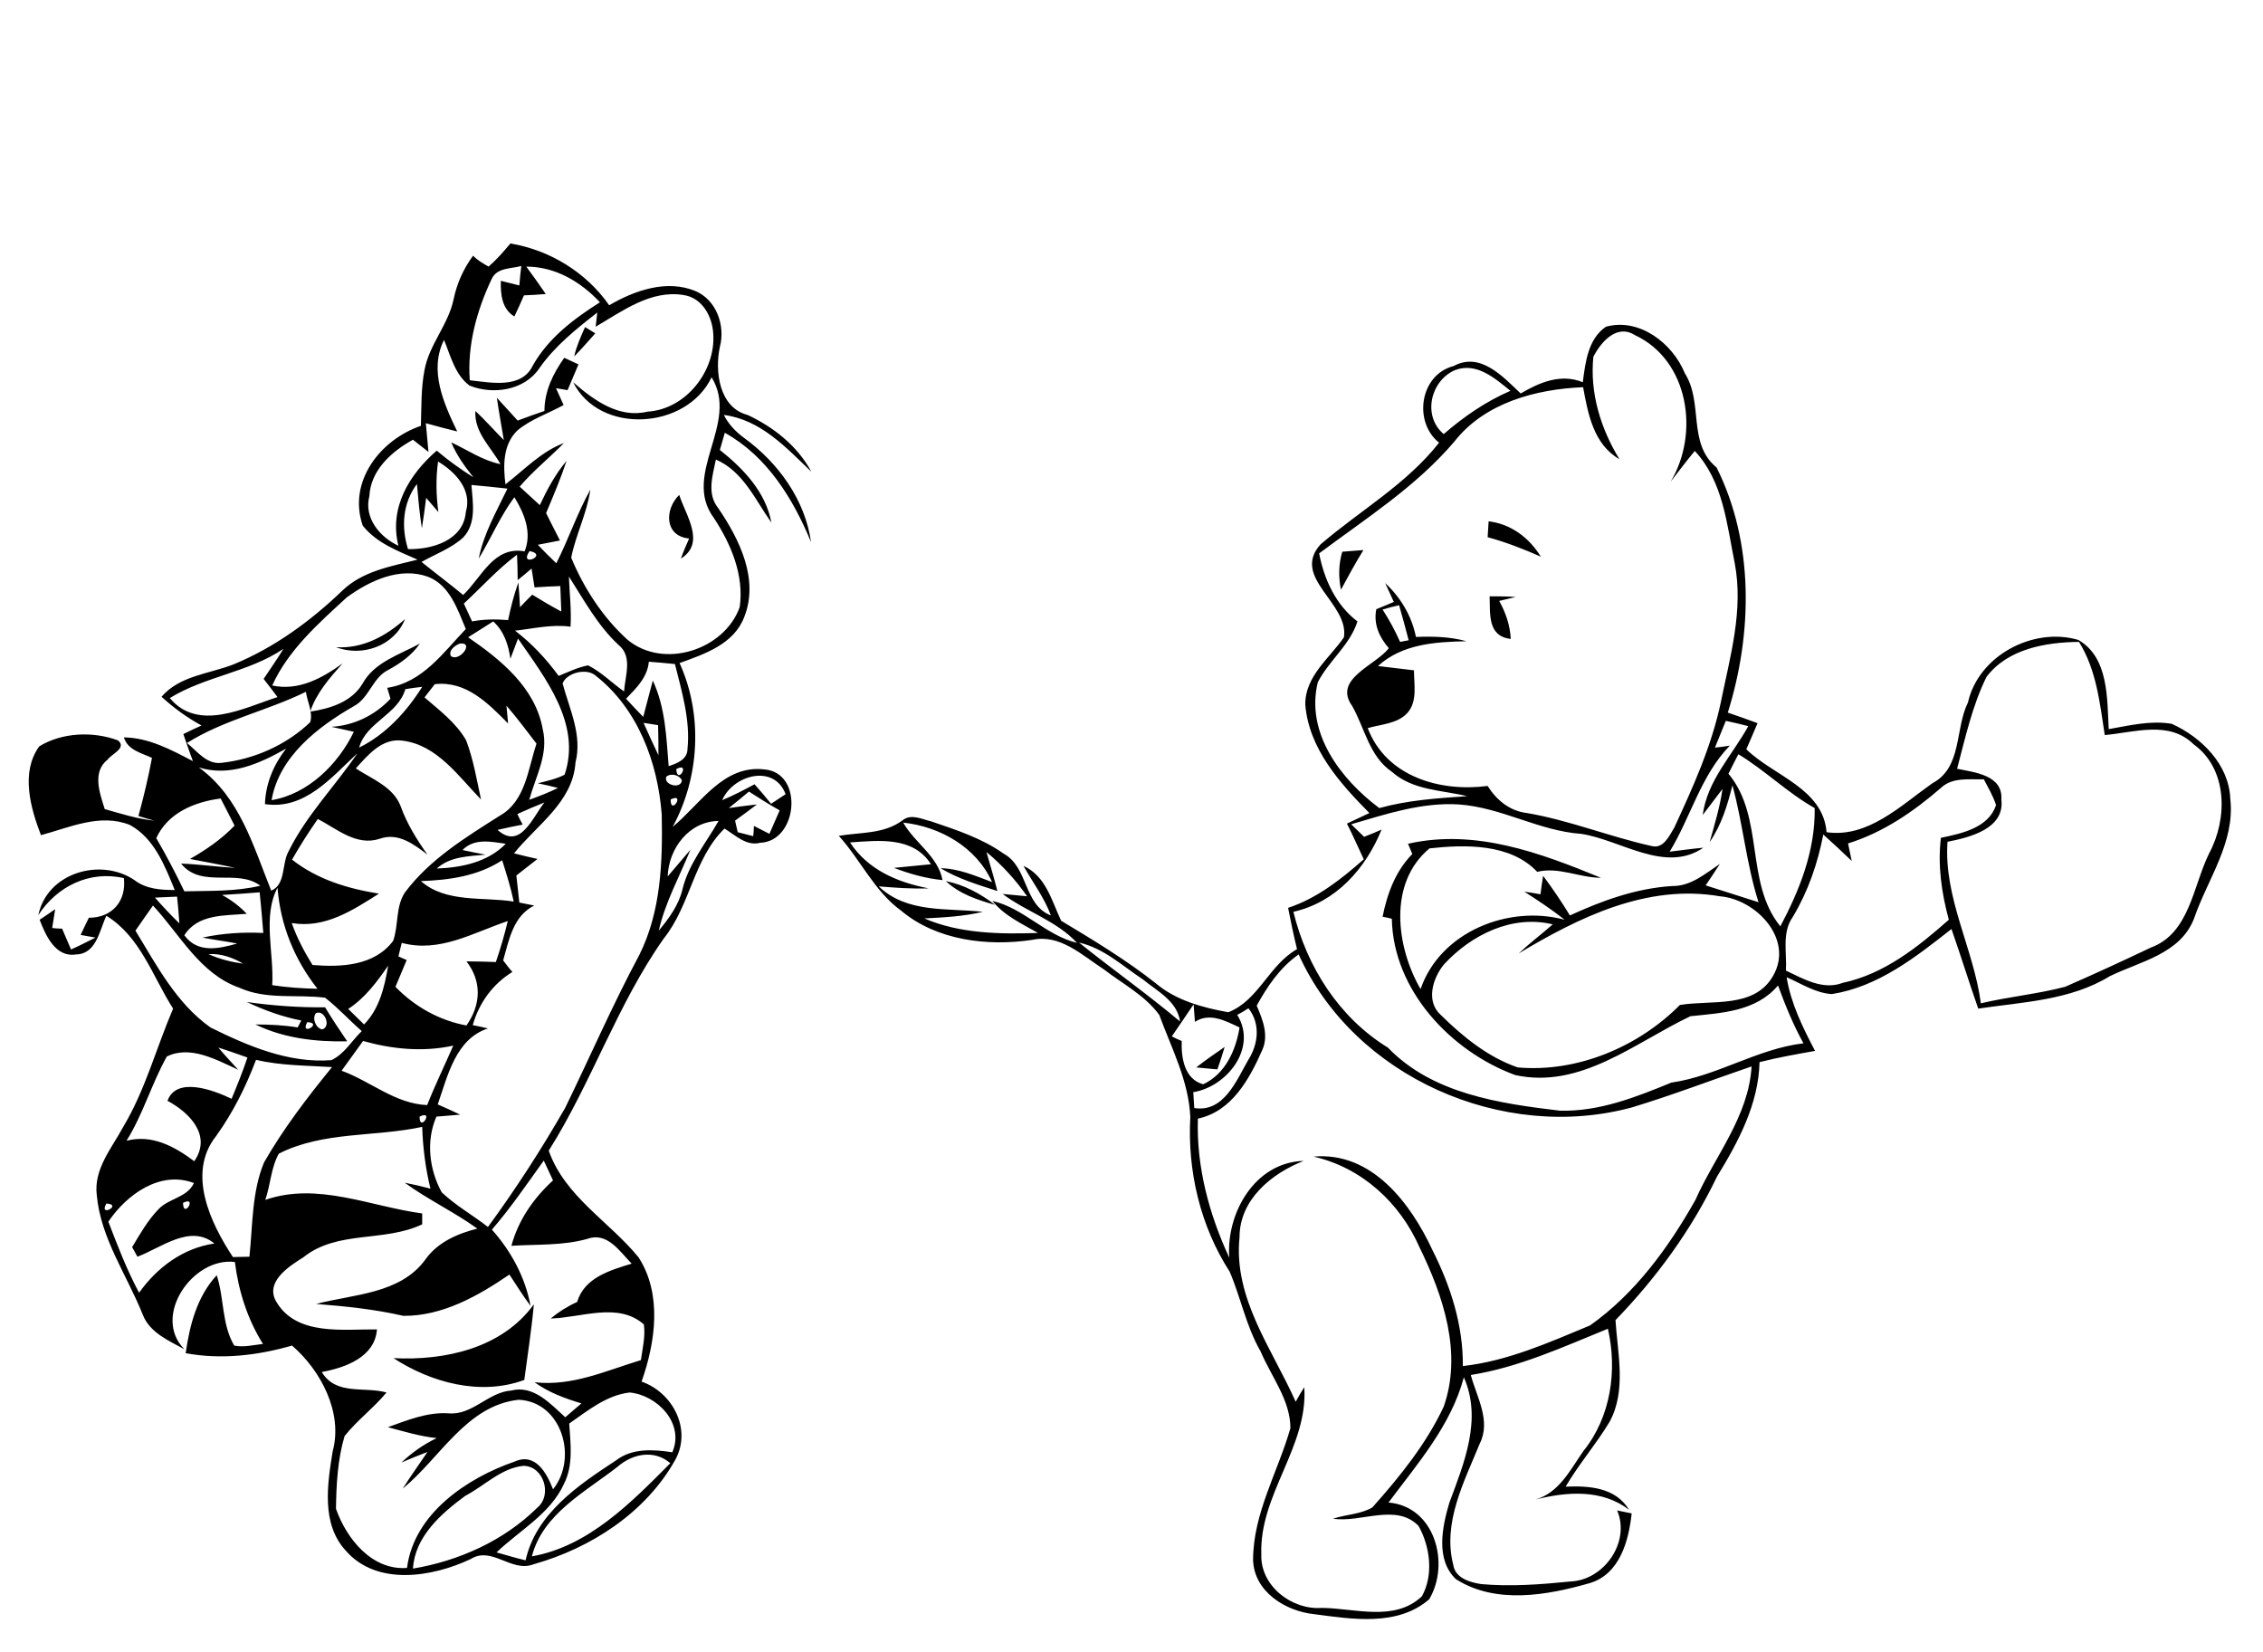 <?xml version="1.0" encoding="utf-8"?>
<!-- Generator: Adobe Illustrator 21.0.2, SVG Export Plug-In . SVG Version: 6.00 Build 0)  -->
<svg version="1.2" baseProfile="tiny" id="Layer_1" xmlns="http://www.w3.org/2000/svg" xmlns:xlink="http://www.w3.org/1999/xlink"
	 x="0px" y="0px" viewBox="0 0 685 500" overflow="scroll" xml:space="preserve">
<path d="M119.1,411.1c15.6,0.8,32.9-3,42.5-16.3c-0.7,7.7-1.9,15.3-2.9,22.9C145.4,422.6,130.5,418.5,119.1,411.1 M362.1,323.1
	c2.8-2.2,5.7-4.2,8.6-6.2c-0.7,2.3-1.4,4.6-2.2,6.8C366.4,323.5,364.2,323.3,362.1,323.1 M93,309.4C90.6,313.9,98,309.6,93,309.4
	 M95.6,306.7c-1.2,1.6,0,4.5,1.9,4.9C100.4,310.8,98.2,305.4,95.6,306.7 M74.7,303.3c7.8,1.1,15.7,1.7,23.7,1.6
	c2.1,3.5,4.4,6.9,6.7,10.3c-9.5,0.2-19.1-0.9-27.8-5.1c4.3,0,8.6,0.2,12.8,0.9c0.4-0.7,0.7-1.4,1.1-2.1
	C85.5,307.8,80,305.8,74.7,303.3 M286.3,266.7c5.5,1.1,10.5,3.8,14.9,7.2C295.9,272.4,290.4,270.6,286.3,266.7 M101.7,195.9
	c8.1,0.5,15-3.3,20.9-8.5C119.3,195.6,109.6,198.9,101.7,195.9 M450.9,180.5c2.6,0,5.2,0,7.9,0.2c-1.3,0.3-3.8,0.9-5,1.2
	c2,3.6,3.3,7.4,3.5,11.5C450.2,192.6,451.1,185.8,450.9,180.5 M406.3,167c2.1-0.2,4.3-0.3,6.4-0.5c-2.4,3.9-4.6,7.9-6.8,12
	C405.1,174.6,405.2,170.7,406.3,167 M450.6,157.8c6.8,0.8,12.3,5,15.8,10.7c-5.2-2.3-10.6-4.4-16.1-5.9
	C450.4,161,450.5,159.4,450.6,157.8 M208.6,163c-7.5-0.7-7.5-8.8-3-13.2c2,6.3,8.1,14.5,0.5,19.3C206.8,167.1,207.7,165,208.6,163
	 M177.1,99c0.8,0.5,2.3,1.4,3.1,1.9c-2.1,2.3-4.2,4.8-6.4,7C174.5,104.8,175.8,101.9,177.1,99 M374.5,307.2
	c6.2,9.9-3,21.7-13.3,23.4c0.1,1.2,0.2,3.6,0.3,4.8c8.9,1.4,12.7-8.2,16.3-14.5c3.1-4.8,3.8-11,0.1-15.7
	C376.7,306,375.6,306.6,374.5,307.2 M354.7,313.7c0.7,0.4,2.2,1.1,3,1.4c-0.2,5,0.8,11.6,6.5,13.1c6.7-3.1,9.9-10.3,11-17.2
	c-4.3-2-9-4.6-13.5-1.7c-0.1-1.8-0.3-3.5-0.4-5.3C359.1,307.3,356.9,310.5,354.7,313.7 M380.4,304.4c1.8,4.2,3.7,8.9,1.7,13.4
	c-3.9,8.8-9.2,18.6-19.5,20.8c-0.5,14.5,3.4,29,9.5,42.1c-1-13.4,7.7-28.9,22.5-29.3c-9.7,3.8-19.4,11.7-19.4,23.1
	c-1.9,18.5,9.9,33.8,17,49.8c0.8-1.5,1.7-3,2.6-4.4c1.2,18.1-13.7,32.5-13,50.7c-0.3,9.5,9.3,16.8,18.3,16.1
	c10.1,0.1,22,4.3,30.3-3.5c3.6-6.5,2.5-15-1-21.3c-6.8-7-17.4-0.9-25.9-2.2c3.9-1.3,8.3-1.3,11.9-3.4c8.3-9.3,16.3-19.2,21.6-30.5
	c5.7-16.2-0.1-33.5-7.3-48.2c-5.9-13.5-17.5-24.2-32.1-27.5c17.6-1.6,29.4,14.1,36,28.3c5.5,10.9,9.3,22.7,9.2,35.1
	c13.5-1.5,26-7.1,38.5-12.3c13.6-9.6,23.8-23.6,31.9-38c5.9-13.3,16.1-25.2,17-40.4c-12,4.1-24,8.7-36.2,12.4
	c-39,10.6-84.1-9.1-100.9-46.3C387.4,292.9,383.6,298.6,380.4,304.4 M326.6,285.3c10.1,8.1,20.7,15.6,30.6,23.9
	c-0.9-6.2-6.8-9.1-11.2-12.7C339.8,292.4,334.1,287,326.6,285.3 M459.7,288.6c3.3-3.1,6.9-5.8,10.3-8.8c-12.3-3-24.7,3.2-32.9,12.1
	c-3.4,4.1-5.6,11.2-1,15.3c6.7,6.6,14.3,12.8,23.3,15.9c18,1.6,36.5-6.2,49.1-18.9c9.5-1.6,22.5,1.2,28.2-8.8
	c6.4-11.1-5.1-23.2-16.1-24.1C498.5,267.5,477.9,277.7,459.7,288.6 M298.5,258.1C297.5,257.7,297.5,257.7,298.5,258.1 M273.4,249
	c3.5,6.2,10.5,10.1,11.9,17.4c-5.1-0.5-10-1.9-14.7-3.7c3.7-0.4,7.5-0.7,11.2-1.1c-5.4-8.5-15.8-7.2-24.5-6.6
	c5.4,8.3,14.4,12.1,23.8,13.9c-5.1,0.2-10.1-0.2-15.1-0.6c8.5,8.2,20.7,6.5,31.5,7.7c-5.8,1.4-11.8,1.7-17.7,2
	c10.6,4.6,22.9,4.8,34.4,4.4c-4.9-2.8-10.2-5.2-13.8-9.7c9.5,2.2,16.1,10.4,25.6,12.7c-6.2-6.7-15.3-9.4-22.5-14.8
	c1.9,0.2,5.6,0.5,7.4,0.7c-3.5-5-7.6-9.5-12.3-13.4c1.1,3.9,2.3,7.8,3.3,11.8c-5.9-1.9-11.9-3.7-17.2-6.9c5.5,0.1,10.5,2.3,15.6,4.2
	C295.6,256.5,284.6,250.2,273.4,249 M587.5,238.5c-8.3,7.2-17.5,13.5-28.1,16.8c0.4,1.8,0.7,3.5,1.1,5.3c-2.8-2.7-5.7-5.4-8.6-8
	c-1.7,8.8-4.6,17.2-9.2,24.9c-3.4,4.8-1.8,10.8-2.1,16.3c5.3,2.5,11.2,6,17.2,3.7c12.6-2.7,22.7-10.8,32.1-19.1
	c-2.2-8.1-3.4-16.5-2.4-24.8c6.3-1.3,14.4-3,16.7-9.9c-0.9-2.8-2.4-5.3-3.7-7.8C596,236,591,235.2,587.5,238.5 M526.2,228.3
	c-1,1.9-2,3.9-3,5.9c11,13.2,4.9,32.9,15.7,46.2c5.9-11.1,10.6-23,10.4-35.8C541.1,240,534.3,233.2,526.2,228.3 M522.4,218.2
	c-1.1,2.7-2.2,5.4-3.3,8.1c1.1-0.1,3.4-0.4,4.5-0.6c-8.8,9.1-11.8,21.6-18.2,32.1c3.4-0.4,6.8-0.9,10.2-1.2c-11.6,7.9-25-2.4-37-4.2
	c-12.8-0.9-24.1-8-37-8.9c-11.2-0.7-22,2.9-32.6,6c1.3,1.3,2.6,2.5,3.9,3.8c1.8-0.7,3.6-1.4,5.3-2.2c-4.8,11.8-13.8,22-26.7,24.9
	c4.1,16.7,13.8,32,28.6,41.1c13.5,14,33.7,16.9,52.1,19.1c11.9,0.3,23-4.1,33.7-8.5c13.9-2,25.9-10.2,40-11.9
	c-3.1-5.6-5.5-11.5-7.7-17.5c-6.7,7.9-17,8.3-26.5,9.3c-16.7,7.9-33.3,22.2-53.1,17.8c-19.5-7.2-36.9-25.7-37.3-47.3
	c-0.7-0.2-2.1-0.5-2.8-0.6c1.4-7,3.9-13.8,9-19c-0.4-1-0.9-2.1-1.3-3.1c20.3-4.6,39.9,2.7,58.4,10.3c-6.5,0-12.8-3.4-19.3-1.8
	c-8.1-8.6-21.8-8.3-32.6-7.1c-12.6,10.5-10.1,29.8-2.7,42.6c5.9-17.3,26.6-25.6,43.6-21c-3.9-3.1-8-5.8-12.2-8.5
	c1.6,0.2,3.2,0.5,4.9,0.8c0.2-1.9,0.5-3.7,0.8-5.6c2.9,3.9,5.6,7.9,8.1,12c9.8-4.5,20-8.2,30.9-8.9c5.7,0.1,10-3.7,14.5-6.7
	c-1.4,2.2-2.9,4.4-4.3,6.5c5.3,1.7,10.6,3.4,16,5.1c-3.7-11.6-4.7-23.7-7.9-35.4c-1.5,6-3.3,12-6.9,17.2c1.5-5.3,3.1-10.6,3.9-16.1
	c-2,2.6-4,5.3-6,7.9c1.4-10.5,8.9-18,13.8-26.9C527,219.2,524.7,218.7,522.4,218.2 M601.3,204.9c-4.3,8.7-6.4,18.4-8.9,27.8
	c5.3,1.1,13.9,1.9,13.4,9.3c1.1,8.9-9.7,11.5-16.3,12.8c-1.2,17,7.9,32.3,10.1,48.9c8.4-2,17.1-2.8,25.5-5c8.7-3.8,17.4-7.8,26-11.9
	c11.7-4.3,12.7-18.6,17.6-28.5c5.6-10.4,5.7-25.5-4.7-33c-7.4-7.3-17.9-3.6-26.9-2.8c-1.5-9.7-2.5-19.7-7.8-28.2
	C619.2,194.4,607.7,196.4,601.3,204.9 M418.5,184.5c2,3.1,3.8,6.4,5.3,9.8c0.7-0.1,1.9-0.4,2.6-0.5c-0.9-3.5-1.9-7.1-2.9-10.6
	C421.8,183.6,420.1,184,418.5,184.5 M437,131.4c6.1-5.3,12.8-9.9,20.2-13.1c-4.7-3.8-10.2-8.7-16.7-6.3
	C433.1,115.1,430.4,125.8,437,131.4 M482.3,108c-1.1,10.9,2.2,21.7,7.9,31c-7.8-4.5-9.5-13.6-11-21.8c-14.3,0.6-29.8,4.7-39,16.5
	c-11.6,13.6-26.7,23.2-40.9,33.8c1.5,7.9,5.1,15.7,11.6,20.6c-2.3,7.2-8.6,11.8-12,18.4c-3.8,15.4,7,29.4,18.6,38.1
	c8.7-2.4,17.6-3,26.6-3.6c-7.8-1.9-16.4-1.7-22.8-7.4c-6.8-4.6-8.2-13.2-12-19.9c-5.9-8.2,7-12.2,11.1-17.5
	c-2.9-3.3-4.7-7.3-3.8-11.8c1.8-0.7,3.6-1.5,5.3-2.2c-0.9-1.9-1.7-3.8-2.6-5.7c4.7,4.4,8,9.9,9.3,16.3c5.1-0.2,10.3-0.1,15.3,1.3
	c-9.5,0.2-19.4,0.8-26.8,7.5c3.6,0.4,7.3,0.9,10.9,1.3c0,4.3,1.1,9.3-1.9,12.8c-3,3.4-8,3.5-12.1,4.7c5.6,14.7,21.9,19.4,36.3,17.5
	c2.7,4.3,6.7,7.6,11.9,8.2c12.9,2.2,25.1,7.2,37.8,10c3.5,0.9,5.3-3.1,6.8-5.6c5.7-12.3,11.3-24.7,14.1-38c2.8-13.8,6.9-27.8,4.2-42
	c-2.4-11.8-3.5-24.8-12.1-34c-2.5,3-4.9,6.2-7.3,9.3c8.8-14.7,5.5-36.8-10.9-44.4C489.4,98,484.6,103.5,482.3,108 M486.1,98.9
	c10.1-2.8,20.2,5,23.9,14.1c5.7,9,0.7,21.2,9.6,28.5c11.4,22.8,10.9,50.2,3.4,74.2c3,1,6,2.1,9,3.2c-1.1,2.7-2.3,5.3-3.4,7.9
	c8.3,8.1,23.2,11.8,24.3,25.1c12.5,1.8,22.5-8.1,32-14.8c9.1-4.8,6.8-16.4,10.8-24.5c3.2-14.2,19.8-22.9,33.4-18.9
	c9.2,5.3,8.7,17.7,9.2,27c6.3-1.1,12.7-2.7,19.1-1.6c9,4.1,17.3,12.3,17.7,22.7c1.5,13.2-6.9,24.3-11,36.3
	c-4.2,10.7-16.3,12.9-25.5,17.4c-11.9,7.3-26.3,7.8-39.8,9.8c-2.8-8-5.3-16.1-8.1-24.1c-10.8,8.5-22.2,17.5-36.2,19.7
	c-5-0.3-9.3-3.2-13.7-5.1c1.3,8,4.9,15.2,8.6,22.3c-5.6,1-11.3,2-16.8,3.4c-0.3,12.7-6.4,24.1-12.9,34.7
	c-7.7,16.1-18.4,30.7-30.7,43.4c0.6,9.9,3.4,21.3-1.8,30.8c-4.1,6.8-9.3,12.8-13.3,19.6c7.1-0.3,15.1,0.2,19.2,7
	c-8.2-6.3-18.8-5.5-28.3-3.1c7.2-2.1,10.5-9,14.5-14.7c8.3-10.3,10.3-24.4,7.4-37c-13.5,5.5-27,11.7-41.5,14
	c1.8,6.7,6.2,13.9,2.7,20.8c-4.7,11.5-11.3,23.9-8,36.7c0.6,4,5.1,5.3,8.5,5.8c9,0.8,18,0.1,27-0.8c10.1-0.4,18.2-11.9,14.1-21.5
	c1.1,0.2,3.3,0.7,4.4,0.9c-0.9,8.3-3.6,18.4-12.7,21.1c-12.9,3.7-28.4,6.5-40.5-1.2c-6.2-5.9-4.2-15.7-2-23.1
	c4.5-12.1,10-25.3,4.4-38c-3.9,14.6-14,26.1-22.8,37.9c14.1,1.2,18.7,18.6,12.3,29.3c-9.6,8.3-23.3,6-34.8,4.5
	c-8.7-0.9-18.2-6.8-18.5-16.4c0-14.1,7.5-26.6,11.3-39.9c0-8.5-5.8-15.6-9-23.2c-4.4-7.6-6-16.3-9.4-24.2
	c-8.9-13.8-12.8-30.5-11.9-46.8c-0.5-11-5.7-20.8-9.4-30.9c-4.3-5.9-11.1-9.4-16.8-13.8c-6.5-4.2-13.3-10.8-21.7-8.9
	c-13.5,2-28.9,0.2-39.7-8.9c-8-5.8-12.2-15.3-18.8-22.6c6.5-1.1,13.7-0.5,19.3-4.7c2.6-2.1,5.9-0.3,8.6,0.3c7.6,2.6,15.4,5.1,22,9.8
	c7.5,4.1,6,15.5,14.3,18.7c-2-5.4-5.5-10-8.3-15c6.8,3.1,8.5,10.5,11.4,16.6c9.8,5.9,19.6,11.8,28.6,18.9c6.1,5.2,14.2,7.4,22,8.8
	c9.2-3.6,12.3-14.3,20.8-19.1c-1-4.1-1.9-8.3-2.7-12.5c8.8-2.9,16.1-8.7,22.9-14.7c-1.7-3.6-3.3-7.3-5.1-10.8
	c2.3-1.1,4.5-2.1,6.8-3.2c-9-9.1-18.3-19.5-19.4-32.8c-0.1-8.6,7.3-14,11.7-20.4c1.6-10.3-16.1-18.1-7.1-28.1
	c12-10.3,26-18.2,35.9-30.8c-7.9-6.3-5.8-20.6,4.4-23.2c8.1-4.4,14.9,3.2,20.3,8.3c5.8-3.4,12.2-6.1,18.8-3.4
	C479.9,109.6,480.7,102.6,486.1,98.9 M140.8,452.8c-7.3,5.4-15.2,12.3-15.8,22c13.8-2.3,27.5-8.4,37.6-18.4c4.7-3.8,2-12.7-4.2-12.7
	C151.7,444.4,146.7,449.7,140.8,452.8 M186.9,444c-9.7,7.6-22.6,14.2-25.9,27.1c17.1-3,30.1-16.3,41.9-28.2
	C198,438.7,191.5,440,186.9,444 M172.3,430.9c0.4,6.1,1.3,12.6-1.6,18.3c-4.2,9.1-13.4,14-20.4,20.7c2.9,0.8,5.8,1.7,8.8,2.4
	c3.1-14.1,16-22.8,27.3-30.2c4.9-3.8,11.3-3.4,17.1-2.5c3.8-8.7-4.5-17.3-12.9-18.1C183.6,422.3,177.9,427,172.3,430.9 M110.3,405.3
	C111.1,406.1,111.1,406.1,110.3,405.3 M62.9,379.5C63.7,380.3,63.7,380.3,62.9,379.5 M58.4,367.3C59.2,368.1,59.2,368.1,58.4,367.3
	 M52.3,365.8C53.1,366.6,53.1,366.6,52.3,365.8 M55.4,364.1C55.5,369.2,59.9,361.8,55.4,364.1 M32.2,364.3
	C29.7,368.7,37.3,364.6,32.2,364.3 M32.8,369.8c2.8,7.3,5.6,14.6,9.3,21.5c5.5-7.7,13.3-13.5,22.8-14.9c-7.3-6-16.1,1.3-23.3,4
	c-0.4-0.7-1.2-2.2-1.6-2.9c2.4-4,4.7-8.1,8-11.5c3.1-3.3,8.7-3.5,10.7-7.9C48.5,354.2,38.3,361.6,32.8,369.8 M84.4,349.2
	c-2.4,4.3-2.5,9.4-4.1,14c15.8-5.5,31.8,2,47.5,4.1c0,0.8,0,2.5,0,3.3c-11.6,5.5-25.7,1.7-36,10c-4.5,2.8-11.9,7.6-8,13.7
	c6.2,10.1,20.1,8,30.3,8.1c-0.6,8.4-9.6,11.6-16.7,12.9c4.3,7.2,12.9,4.3,19.6,6.2c-3.9,4.7-8.9,8.4-12.7,13.2
	c-2.1,7.1-2.5,14.6-2.6,22c3.2,9.1,10.9,18.7,21.5,17.9c2.1-16.4,18.1-27.2,32.6-32.2c6.3-2.8,9.7,3.5,11.6,8.4
	c7.6-9.4,2.7-26.5-10.4-27.1c-15.8,1.7-23.8,17.7-35.1,26.9c2.4-3.8,5-7.4,7.5-11.1c-2.7,1-5.3,2.1-7.9,3.2c3.2-3,6.7-5.5,10.7-7.4
	c-5-0.5-9.9-2-14.8-3.3c5.9-2.1,11.9-4.6,18.3-4.2c7.3,0.7,12-6.4,19.1-6.9c6.7-1.7,11.8,4,16.3,8.1c1.6-1.4,3.3-2.8,4.9-4.2
	c-5-1.5-9.9-3.3-14.2-6.4c11.4,1.3,21.6-3.5,32.2-6.7c0.5-3.6,1.4-7.2,0.9-10.8c-7.8-6.9-19-2-28.2-1.8c2.4-2,5.1-3.7,8-5
	c2.2-7.4,10-9.6,16.5-11.6c-3.6-3.7-7.4-9.7-13.4-7.5c-7.5,2.1-15.3,1.6-23,2.1c2.1-7.8,6.7-14.4,12.6-19.8c-0.9-2-1.9-4-2.8-6
	c-5.1,7.1-10,14.3-15.7,20.9c5.8,6.5,10.1,14.4,11.7,23.1c-2.3-3.1-4.3-6.3-6.4-9.5c-9.5,6.5-20.3,12.6-32.1,12.5
	c-8.7-2-17.5-2.9-26.4-3.6c11.4-3,25.5-3,33.1-13.5c3.7-5.2,9.7-7.8,15.7-9.3c-7.1-5.1-15-8.8-22-13.9c2.6,0.5,5.2,1.1,7.8,1.8
	c-1.5-6.1-2.3-12.4-2.5-18.7C113.5,344.2,97.8,342.4,84.4,349.2 M127,338C127,343,131.6,335.7,127,338 M77.5,320.8
	c-3.1,8.2-7,16-12.1,23.1c-8.9,11.2-1.7,26.3,5.1,36.6c1.6,0,3.3-0.1,5-0.1c1-9.5,0.7-19.5,4.4-28.5c5.9-10.3,13.1-19.7,20.6-28.9
	C92.8,322.5,85.1,322.6,77.5,320.8 M50.5,319.8c-4.6,8.2-7.2,17.5-12.2,25.5c7.7-2,14.5,1.7,20.5,6.2c5.4-7.8-1.4-14.7-8.1-18.3
	c2.7-7.4,13.8-3.3,19.4-0.6c1.7-4.1,3.4-8.3,4.8-12.5c-2.9-1-5.9-2.1-8.8-3c1.9,2.3,4,4.5,6,6.7C65.5,320.8,57.6,316.3,50.5,319.8
	 M109.9,315.1c-2.2,3-4.3,6-6.5,9c8.8,3.2,16.2,10,25.9,10.4c2.4-6.1,5.3-12,7.9-18C128.1,318.5,118.8,317.6,109.9,315.1
	 M105.4,305.4c1.6,1.6,3.2,3.1,4.8,4.7c4.7-4.8,6.2-11.4,7.3-17.8C114.1,297.2,110.5,302.1,105.4,305.4 M63.1,288.8
	c3.3,1.5,6.9,2.4,10.5,2.9C70.4,289.8,66.9,288.6,63.1,288.8 M121.6,285.4c-0.3,1.4-0.7,2.7-1,4.1c0.6,0.3,1.9,0.8,2.5,1.1
	c-1.1,2.7-2.3,5.4-3.4,8.1c5.8,6,13.3,10.2,21.5,11.7c4.4-6.3,4.7-13.3,0-19.4c3,0,5.9,0.1,8.9,0.2c1.4-4.1,2.6-8.2,3.6-12.4
	C143.2,282.3,133.1,288.5,121.6,285.4 M41,281.7c6.4,10.5,12.4,22,22.7,29.3c11.3,5.6,23.7,10.9,36.6,9.9c3.9-1.8,6.2-5.9,9.2-8.8
	c-3.8-3.3-7.1-7-11.1-10.1c-8.6-1.1-17.7,0.7-25.9-3c-12-4.2-18-16.1-26.2-24.9C44.5,276.7,42.7,279.2,41,281.7 M82.4,298.2
	c4.5,0.7,9.1,1,13.7,1.1c-7-8.9-11.2-19.2-12.1-30.6C79.4,277.4,83,288.5,82.4,298.2 M67.2,270.9c2.8,1.5,5.3,3.4,7.5,5.7
	c-6.7,0.6-14.8,0-18.9,6.5c4,5.5,10.4,4.1,16,2.5c-3.5-0.7-7-1.1-10.5-1.8c6-1.3,12.2-1.7,18.4-1.4c-0.3-4.1-0.7-8.2-1.1-12.3
	C74.7,270.4,71,270.7,67.2,270.9 M46.9,271.7c2.4,2.7,4.8,5.3,7.4,7.8c-0.2-2.7-0.4-5.4-0.7-8.1C51.4,271.5,49.1,271.6,46.9,271.7
	 M127.4,266.7c7.6,6.7,18.8,4.7,28.1,6.2c-0.9-4.3-2.2-8.4-3.5-12.5C144.6,265.2,136,266.4,127.4,266.7 M140,257.3
	c1.8,0.4,5.3,1.1,7,1.4c-5.1,0.5-10.7,0.5-14.8,4.2c7.6-0.3,15.4-1.9,20.9-7.5C148.7,254.8,143.6,253.6,140,257.3 M202.1,265.3
	c2.3-2.7,4.6-5.4,6.9-8.1c-3.3,8.1-7.6,15.8-9.6,24.5c3.1-3.7,6.1-7.8,7.2-12.6c1.9-7.7,7.1-13.9,10.9-20.6
	C208.6,248.6,202.4,256.8,202.1,265.3 M203.2,245.4C203.9,246.2,203.9,246.2,203.2,245.4 M156.6,246.4c0.5,1.1,1,2.1,1.6,3.2
	c-2.5,0.5-5.1,1-7.6,1.6c6.9,6.2,10.6-3.8,14.2-8.3C162,244,159.3,245.2,156.6,246.4 M203,242C203,247.1,207.6,239.7,203,242
	 M47.3,253.7c3.1,5.3,5.9,10.7,8.5,16.1c7.7-0.2,15.5,0.1,23-1.7c-7-5.3-17.8,1-24-6.7c5.5,0.2,10.9,1,16.4,1.3
	c-4.5-1-9.1-1.8-13.7-2.7c4.9-2.8,9.6-6,13.5-10.1c-1.4-2.7-2.8-5.5-4.2-8.2C59,242.7,50.8,246,47.3,253.7 M220.6,244.6
	c2.8-0.4,5.7-0.8,8.5-1.1c-2.2,1.7-4.4,3.3-6.6,4.9c0.2,0.9,0.6,2.7,0.8,3.5c1.6,0.4,3.1,0.8,4.7,1.2c0.1-0.8,0.2-2.3,0.2-3.1
	c1.6,0.8,3.1,1.6,4.7,2.4c1-2.4,2.1-4.7,3.1-7.1c-3.2-1.8-6.2-3.7-9.3-5.7C224.7,241.3,222.6,243,220.6,244.6 M218.6,242.2
	c3.4-1.4,6.6-3.1,9.8-4.8c1.7,1.9,3.4,3.9,5,5.9c1.1-0.7,3.3-2.2,4.4-2.9C234.3,231.1,221.9,234.6,218.6,242.2 M201.7,235.1
	c-1,2.5,4.5,3.9,4.7,1.1C205.7,234.6,203.1,233.9,201.7,235.1 M204.7,232.8C205,237.9,209.2,230.4,204.7,232.8 M60.2,232.3
	c12.4,9,16.5,23.9,21.9,37.3c4.5-1.9,3.1-8.2,5.3-12c5.4-10.9,14-19.6,20.8-29.6c-7.9,7.3-15.9,17.2-28,15.4
	c0.2-6.2,2.6-11.9,6.4-16.8C78.5,231.2,69.5,235.2,60.2,232.3 M194.8,218.8c1.5,3.3,2.9,6.5,4.5,9.8c0-3,0-6.1-0.1-9.1
	C198.1,219.3,195.9,219,194.8,218.8 M56.6,224.9c3.1,2.5,6,6.6,10.5,6c9.9-1.1,19.6-5.4,26.8-12.3c0.9-3-0.9-6.2-1.3-9.2
	C80.8,215.2,67.7,217.9,56.6,224.9 M122.7,208.6c-2.3,7.8-11.8,9.9-14,17.7c8.1-4,14.4-10.9,19.1-18.4
	C126.6,208,124,208.4,122.7,208.6 M131.6,207.1c-1,1.3-2.1,2.7-3.1,4c4.5,3.9,9.6,7.7,12.6,13c2.2,5.8,3.2,11.9,4.5,17.9
	c-6.8-7-13.3-16.5-23.7-17.8c-6.2-0.9-10.5,4.3-14.2,8.4c4.9,3.2,11.4,5.6,13.6,11.5c1.9,5.3,4.9,10.1,8.1,14.6
	c-4.2-3.2-8.9-6.8-14.5-4.8c-7,2.3-12.9-3-18.7-6c-2.8,4-5.4,8.1-7.8,12.3c7.6,6,16.9,8.8,26.3,10.3c-8,5.1-16.4,10.6-26.4,8.9
	c1.6,4.5,3.8,8.7,6.3,12.7c8.6,0.7,18.7,0.3,24.4-7.3c1.7-4.8,0.7-10.4,3.6-14.7c7.5-10,18.3-16.6,28.7-23.2
	c7.8-4.4,8.5-14.1,11.1-21.8c-3-3.9-5.9-7.8-9.1-11.5c0.2,1.8,0.3,3.6,0.5,5.4C147.7,212.8,141,206,131.6,207.1 M170.3,206.9
	c2.1,7.8,6,15.6,3.9,23.9c-0.8,12-11.7,18.9-18.6,27.5c2.4,0.6,4.7,1.2,7.1,1.7c-2.1,1.7-4.3,3.3-6.4,5c0.3,2.7,0.6,5.5,0.9,8.2
	c1.1,0.2,3.4,0.7,4.5,0.9c-6.4,3.2-7.6,10.4-9.4,16.6c0.9,1.2,1.8,2.4,2.8,3.5c-6,3.7-10.1,9.4-12,16.1c1.1,0.2,3.4,0.7,4.6,1
	c-9.8,3.2-12.2,14.4-15.2,23c2.3,1,4.5,2,6.8,3.1c-2.4,0.2-4.8,0.4-7.2,0.6c-3.2,7.3-2.2,16,1.6,22.9c4.2,4,9.4,6.9,14,10.5
	c8.5-11.6,16.3-23.7,23.4-36.1c7.5-15.4,14.3-31.1,22.4-46.2c6.6-13.2,7.1-28.2,6.8-42.6c-1.2-15.7-7.2-31.9-19.9-41.9
	C177.6,202,171.4,203.7,170.3,206.9 M196.4,200.3c-0.4,4.7-3.8,8-6.9,11.2c1.7,1.8,3.4,3.7,5.2,5.5c1-3.7,1.9-7.3,2.9-11
	c3.8,8.1,4.1,17.1,4.8,25.9c2.5-0.8,5.7-2,5.7-5.2c0.9-8.7-1.7-17.3-3.8-25.7C201.5,200.7,198.9,200.5,196.4,200.3 M51.4,211.3
	c8.6,10.3,22.4,3,32.6-0.3c-1.4-1.9-2.8-3.7-4.2-5.5c2-3,4.1-6,6-9.1C75.3,203.5,62.1,204.7,51.4,211.3 M139.2,194.8
	c-1.4,0.5-3.6,2.1-2.7,3.8C139,200.5,143.8,194.3,139.2,194.8 M141.7,192.9c9.9,6.8,20.4,15.3,22.6,27.9c1.8,7.5-2.2,14.3-4.1,21.3
	c3-1.1,5.9-2.2,8.7-3.6c-1.5-0.4-4.6-1.1-6.1-1.4c2.7-0.7,5.6-1.3,8.1-2.6c5.2-15.4-5.9-29.3-14.1-41.2c-0.8,2-1.5,4.1-2.3,6.1
	c-0.6-4.2-1.9-8.3-5.2-11.3C146.8,189.7,144.2,191.3,141.7,192.9 M172.2,174.5c0.2,5.1,0.8,10.1,0.5,15.2
	c-5.7-0.8-11.3,0.6-16.8,1.2c5.1,3.9,9.4,8.5,13.2,13.7c2.9-1.2,5.8-2.6,8.9-3.2c4,2,7.2,5.3,10.9,7.9c0.3-4.7,2.7-10.6-1.7-14.1
	C180.9,189.3,176.8,181.7,172.2,174.5 M105,180.8c-8.5,7.8-17.8,16-22.6,26.7c8,1.7,15.1-2.2,21.3-6.7c-3.9,4.4-7.9,8.9-9.8,14.6
	c6-0.9,12.5-2.9,15.8-8.4c3.6-6.6,11.2-8.8,17.4-12.2c-2.4,3.5-5.9,6-9.6,8c-4.7,2.3-5.7,8.4-10.3,10.9c-11,6.3-22.7,15.3-25,28.5
	c11-1.8,20.2-10.9,24.9-20.7c-2.3-0.5-4.5-1-6.8-1.5c6.9-0.4,13.2-3.5,17.9-8.5c-0.3-1.1-0.7-2.2-1-3.3
	c10.7-1.6,16.9-10.6,23.8-17.8c-2.5-5.9-4.8-13.2-11.4-15.8C121.1,171.5,112,175.7,105,180.8 M140.4,182.7c0.8,1.8,1.7,3.6,2.5,5.4
	c3.6-0.7,7.3-0.7,10.9-0.4c0.8-3.9,1.8-7.7,3.1-11.4c0.2,2.5,0.4,5,0.5,7.5c1.2-1.3,2.5-2.6,3.7-3.8c2.9,1.8,5.8,3.5,8.8,5.1
	c-0.1-2.6-0.2-5.2-0.3-7.7c-2.6,0.1-5.2,0.2-7.8,0.4c-0.3-1.9-0.6-3.8-0.9-5.7c-1.4,1.2-2.8,2.4-4.2,3.5c0-2.6-0.1-5.1-0.2-7.7
	C150.6,172.3,145.7,177.8,140.4,182.7 M160.3,166.8C156.8,172,166.3,168,160.3,166.8 M142.7,146.8c0.4,5.3,1.6,11.6-2.5,15.9
	c-3.6,3.3-8.4,5-12.6,7.4c4.2,3.4,8.5,6.6,12.6,10c5.6-5.3,9.2-14.9,18.6-13.2c2.3-5.7-0.1-11.5-3.1-16.4
	c-4.3,5.8-7.1,12.5-10.8,18.6c1.5-7.6,5.4-14.3,8.7-21.2C149.9,147.5,146.3,147.1,142.7,146.8 M132.6,139.7
	c-0.7,5.1-0.6,10.2,0.1,15.3c-1.2-1.4-2.5-2.9-3.7-4.3c-0.4,3.1-0.8,6.2-1.3,9.2c-0.7-4.4-1.1-8.9-1.5-13.4
	c-4.3,5.8-4.8,12.9-2.7,19.7c7.2,0.2,16.8-2.6,17.5-11.2C143,148.3,137.9,142.9,132.6,139.7 M180.3,98.9c0.2-1.4,0.3-2.9,0.5-4.3
	c-6.4,5-12.8,10.1-17.5,16.8c-4.5,6.8-14.1,8.2-21.2,5.3c-4.4-3.3-5.7-9-7.7-13.8c-4.6,9.2-0.1,19.2,4,27.7
	c-3.2-0.8-6.4-1.6-9.5-2.5c0.3,2.9,0.5,5.8,0.8,8.7c-1.6-1.2-3.1-2.5-4.7-3.7c-6.5,3.6-12.8,9.2-13.2,17.1c-1.7,6.6,3.2,12.4,8.8,15
	c-2.9-11.5,3.3-21.6,11.6-28.8c3.5,3,7.2,5.6,11.1,8.1c-2.6-3.3-5.1-6.7-6.7-10.6c4.9,2.3,9.5,5.5,14.9,6.6c-2.9-5.2-8-9.6-7.6-16.1
	c3,2.8,5.7,5.9,8.6,8.8c-0.7-4.3-1.5-8.5-2.1-12.8c2.1,2.3,4.2,4.6,6.3,6.9c2.7-1,5.4-2,8.1-2.9c0-6,2.6-11.3,6-16.1
	c1.1,0.5,3.2,1.5,4.3,2c-1.1,2.6-2.2,5.2-3.3,7.8c-1.1-0.2-2.3-0.4-3.5-0.6c0.8,1.7,1.5,3.4,2.3,5.1c-4.7,2.6-10,4.3-14.1,7.8
	c-4.3,4.3-4.2,10.6-3.5,16.2c5.7-4.4,10.8-9.9,17.7-12.5c-4.4,4.5-9.3,8.4-13.4,13.2c2,1.9,4.1,3.7,6.1,5.6
	c2.2-4.7,4.7-9.4,8.1-13.4c-1.8,5.4-4,10.6-6.2,15.8c1.4,2.8,2.8,5.6,4.2,8.3c-2.2,0.4-4.5,0.9-6.7,1.3c1.8,1.9,3.7,3.8,5.6,5.6
	c3.7-7.3,6.3-15.1,10.3-22.3c-1,7.1-4.4,13.6-5.8,20.6c3.8,9.2,9.6,18.1,17,24.8c10.9,9.1,29.3,3.2,34-9.8c1.4-9.6-2.6-19.1-7.8-27
	c-9.9-13.3,7.9-28.7-0.7-42.6c-7.6,15.9-33.9,17.5-41.9,1.5c6.2,5.4,13.8,11,22.5,8.9c11.6-0.7,20.7-12.3,19.9-23.6
	c-0.3-5.3-3.4-10.9-9-11.7C197,87.7,188.5,94.1,180.3,98.9 M148.8,84.5c-4.5,9.5-7.4,20.1-6.6,30.6c6.4,0.7,15.7,2.7,19.1-4.5
	c4.7-8.3,12.4-14.1,20.3-19.1c-5.8-6.2-13.5-10.8-22.3-10.8c2,2.7,4,5.5,5.9,8.3c-2.2,0.2-4.4,0.3-6.6,0.4c-0.9,2.1-1.9,4.3-2.9,6.4
	c-3.8-2.3-4.2-6.7-4.1-10.8c1.9,0.5,3.7,0.9,5.6,1.4c0.1-1.5,0.4-4.4,0.6-5.9C154.8,81.4,150.4,80.9,148.8,84.5 M147.9,80.7
	c2.4-2.1,4.5-4.5,6.6-7c12,2,23,8.8,29.9,18.7c7.7-4.5,17.4-7.9,26.1-4.3c6.4,2.7,9.1,10.5,7.4,16.9c-1.6,7.4-0.2,18.4,8.4,20.6
	c7.9,3.7,15.1,9.4,19.3,17.2c-7.6-7.3-15.4-15.8-26.5-17.2c1.4,2.8,3.6,5.1,6.2,7c10.3,7.5,18.4,18.7,20.2,31.5
	c-5.4-13.1-13.3-26-26.1-33.1c-0.5,1.7-1,3.5-1.5,5.2c7.2,5.7,13.9,12.8,15.6,22c-4.9-6.9-8.5-15.5-16.8-19.1
	c-1,4.8-2.8,10.4,0.7,14.7c6.4,9.4,12.4,21.5,7.9,32.9c-3.1,8.3-12.1,11.3-19.6,14c7.1,15.6,6.1,34.6-2.1,49.6
	c8.4-6.9,15.3-18.9,27.8-17.4c12,1,10.1,21.8-1.3,22.2c-4.2,1.1-7.5-2.3-10.8-4.3c-9.4,9.2-10.3,23.2-18.4,33.3
	c-14.1,20-21.8,43.6-34.8,64.2c4.9,13.9,18.3,21.4,27.2,32.3c7.2,11.2,5.1,25.7,0.9,37.6c9.4,3.3,15.2,14.3,10.3,23.5
	c-8.9,16.1-25.6,26.9-43,31.8c-6.7,2.6-12.6-5.6-19-1.6c-11.6,5.5-28.5,8.3-37.9-2.6c-7.4-8.1-5.5-20.1-3.9-30
	c3.2-11.8-3.7-24.6-12.3-32c-10.5,3-21.4,4.3-32.2,2.3c1.2-8.4,3.4-17.1,9.4-23.6c2.3,7,1.5,14.9,5.3,21.3c2.9,0.6,5.9-0.2,8.7-0.5
	c-4.7-7.5-7.4-16-8.5-24.8c-12.7-1.6-25.2,16.4-15.3,26.4c-4.7-2.6-10.5-5-12.6-10.5c-4.8-12-12.7-23-13.9-36.1
	c-1-7.9,4.5-14.2,8-20.7c6.7-11.2,10-23.9,15.1-35.8c-6.2-9.7-9.9-21.8-20.2-28.1c-2.1,4.4-3,11.6-9.2,11.7c-6.2,1-9.2-5.8-11-10.5
	c1.6-1.1,3.2-2.1,4.7-3.2c-0.3,1.9-0.6,3.8-0.9,5.7c1,0.1,2,0.2,3,0.2c0.9,2.1,1.8,4.2,2.7,6.3c2.5-1.1,5-2.4,7.4-3.6
	c-1.1-0.2-3.4-0.6-4.5-0.8c0.8-1.8,1.7-3.5,2.5-5.2c7,0,11.4-5,10.6-12c-10.4-2.4-20.3,2.5-25.9,11.2c2.7-12.9,18.9-17.5,29.1-10.6
	c3.5,2.7,7.9,3,12.2,3c-3-7.3-6.2-15.7-13.6-19.7c-9-3.6-18.3,0.8-26.9,3.1c-3.2-8.3-6.2-19.1-0.5-26.9c6.9-4.2,16.2-4.6,23.8-1.8
	c2.8,2.3-1.9,4.1-3.1,5.8c-4.8,3.8-2.4,10.2-0.9,15c4.9,1.4,9.9,3,15,3.5c-1.2-0.3-3.6-1-4.8-1.4c1.6-5.8,3-11.7,4.1-17.6
	c-3.2-1.5-7.3-2.3-8.5-6.2c7.6,0.1,14.4,3.8,20.9,7.2c-1-2.7-2-5.5-2.9-8.2c1.8-0.9,3.7-1.8,5.5-2.6c-4.4-2.4-8.4-5.3-12.1-8.7
	c5.5-6.4,14.4-6.9,21.8-9.8c12.4-5.1,23.3-13.1,32.9-22.3c6.2-6,14.9-7.4,22.8-9.4c-5.9-2.6-12.4-5-16.6-10.3
	c-4.6-13.3,5.3-26,17.6-30.2c0.2-5.6,0-11.3,1.1-16.9c1.4-7.7,7.2-13.7,8.8-21.4c1-4.8,3-9.3,5.9-13.2
	C144.7,78.9,146.3,79.8,147.9,80.7"/>
</svg>
